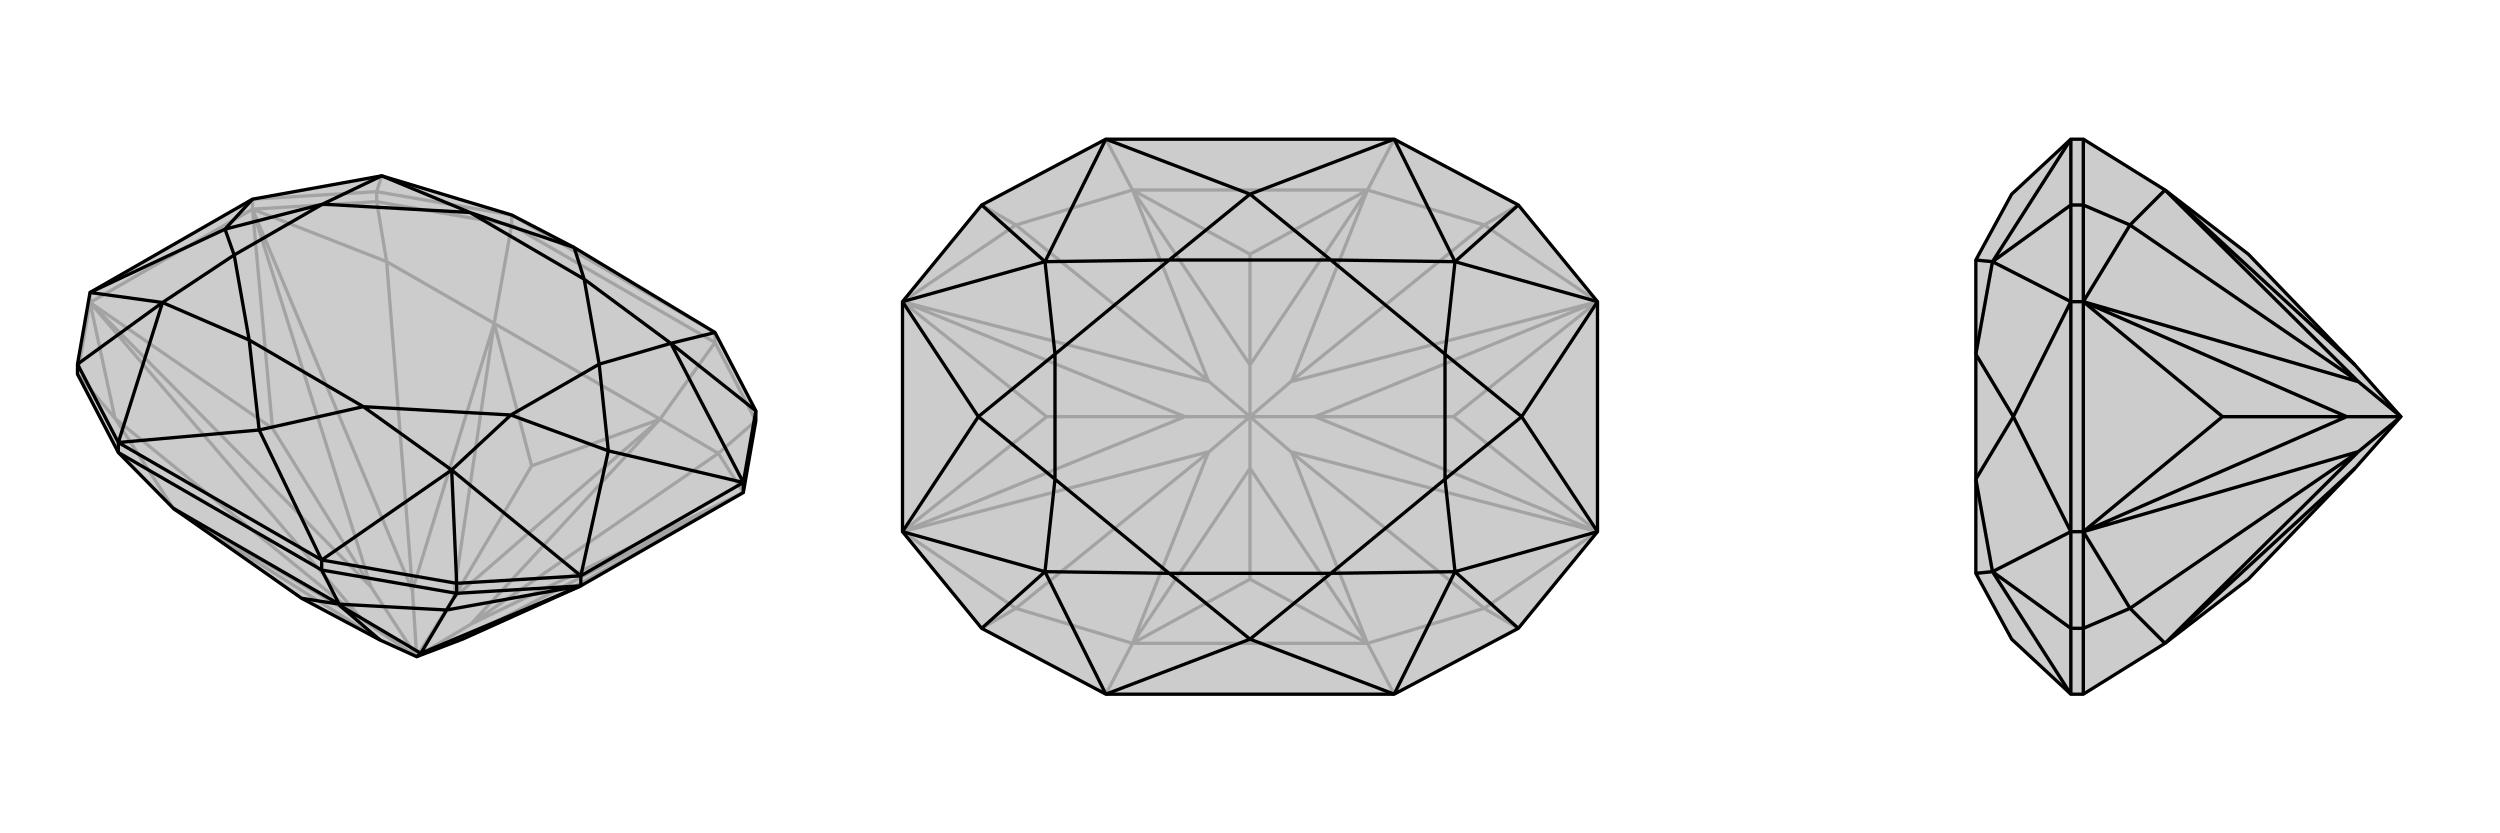<svg xmlns="http://www.w3.org/2000/svg" viewBox="0 0 3000 1000">
    <g stroke="currentColor" stroke-width="4" fill="none" transform="translate(0 -23)">
        <path fill="currentColor" stroke="none" fill-opacity=".2" d="M892,614L697,726L555,790L500,811L456,791L362,741L208,633L142,566L93,472L93,460L108,374L303,262L458,234L614,281L689,320L858,422L907,516L907,528z" />
<path stroke-opacity=".2" d="M303,274L303,262M108,386L108,374M452,265L452,253M858,434L858,422M614,293L614,281M858,434L614,293M907,528L858,434M858,434L792,526M452,265L614,293M614,293L593,411M907,528L862,567M452,265L303,274M452,265L464,337M93,472L108,386M93,472L138,525M303,274L108,386M892,614L862,567M303,274L464,337M108,386L138,525M862,567L792,526M862,567L566,771M464,337L593,411M464,337L495,731M138,525L208,633M138,525L434,766M792,526L593,411M792,526L792,526M792,526L638,582M593,411L593,411M593,411L638,582M638,582L544,741M208,633L208,634M566,771L565,772M566,771L792,526M792,526L544,741M495,731L495,732M495,731L593,411M544,741L593,411M544,741L500,811M434,766L435,767M434,766L208,634M208,634L456,791M892,614L565,772M500,811L565,772M303,274L495,732M500,811L495,732M108,386L435,767M500,811L435,767M500,811L445,727M697,726L673,736M892,614L673,736M892,614L555,790M555,790L673,736M303,274L327,537M303,274L445,727M108,386L327,537M108,386L445,727M445,727L327,537M858,422L614,281M452,253L614,281M452,253L303,262M452,253L458,234" />
<path d="M892,614L697,726L555,790L500,811L456,791L362,741L208,633L142,566L93,472L93,460L108,374L303,262L458,234L614,281L689,320L858,422L907,516L907,528z" />
<path d="M697,726L697,714M892,614L892,602M548,735L548,723M386,707L386,695M142,566L142,554M386,707L142,566M548,735L386,707M386,707L407,748M548,735L697,726M548,735L536,755M697,726L536,755M536,755L407,748M536,755L505,807M407,748L208,633M407,748L407,749M407,748L362,741M505,807L505,807M505,807L407,749M407,749L456,791M697,726L505,807M505,807L500,811M386,695L142,554M548,723L386,695M93,460L142,554M907,516L892,602M907,516L805,435M548,723L697,714M548,723L542,587M93,460L195,386M892,602L697,714M892,602L805,435M892,602L730,564M697,714L542,587M697,714L730,564M108,374L195,386M108,374L270,298M303,262L270,298M858,422L805,435M386,695L311,539M386,695L542,587M142,554L311,539M142,554L195,386M689,320L701,358M689,320L564,278M311,539L436,511M311,539L299,431M805,435L719,460M805,435L701,358M542,587L613,521M542,587L436,511M195,386L281,329M195,386L299,431M458,234L387,268M458,234L564,278M730,564L719,460M730,564L613,521M270,298L281,329M270,298L387,268M701,358L564,278M436,511L299,431M701,358L719,460M436,511L613,521M299,431L281,329M564,278L387,268M719,460L613,521M281,329L387,268" />
    </g>
    <g stroke="currentColor" stroke-width="4" fill="none" transform="translate(1000 0)">
        <path fill="currentColor" stroke="none" fill-opacity=".2" d="M917,362L917,638L822,754L673,833L327,833L178,754L83,638L83,362L178,246L327,167L673,167L822,246z" />
<path stroke-opacity=".2" d="M673,833L641,772M673,167L641,228M327,167L359,228M327,833L359,772M822,754L781,730M822,246L781,270M178,246L219,270M178,754L219,730M917,638L781,730M917,362L781,270M83,362L219,270M83,638L219,730M781,730L641,772M781,730L550,543M781,270L641,228M781,270L550,457M219,270L359,228M219,270L450,457M219,730L359,772M219,730L450,543M641,772L359,772M641,228L359,228M641,772L641,772M641,772L500,695M641,228L641,228M641,228L500,305M359,228L359,228M359,228L500,305M500,305L500,438M359,772L359,772M359,772L500,695M500,695L500,562M550,543L549,542M550,543L641,772M641,772L500,562M550,457L549,458M550,457L641,228M641,228L500,438M450,457L451,458M450,457L359,228M500,438L359,228M500,438L500,500M450,543L451,542M450,543L359,772M359,772L500,562M500,562L500,500M917,638L549,542M549,542L500,500M917,362L549,458M500,500L549,458M500,500L578,500M83,362L451,458M500,500L451,458M83,638L451,542M500,500L451,542M500,500L422,500M917,638L744,500M917,638L578,500M917,362L744,500M917,362L578,500M578,500L744,500M83,362L256,500M83,362L422,500M83,638L256,500M83,638L422,500M422,500L256,500" />
<path d="M917,362L917,638L822,754L673,833L327,833L178,754L83,638L83,362L178,246L327,167L673,167L822,246z" />
<path d="M822,246L746,314M822,754L746,686M178,754L254,686M178,246L254,314M917,362L746,314M917,362L826,500M917,638L746,686M917,638L826,500M83,638L254,686M83,638L174,500M83,362L254,314M83,362L174,500M673,167L500,233M673,167L746,314M673,833L500,767M673,833L746,686M327,833L500,767M327,833L254,686M327,167L500,233M327,167L254,314M500,233L597,312M500,233L403,312M500,767L597,688M500,767L403,688M746,314L734,425M746,314L597,312M746,686L734,575M746,686L597,688M254,686L266,575M254,686L403,688M254,314L266,425M254,314L403,312M826,500L734,425M826,500L734,575M174,500L266,575M174,500L266,425M597,312L403,312M597,688L403,688M597,312L734,425M597,688L734,575M403,688L266,575M403,312L266,425M734,425L734,575M266,575L266,425" />
    </g>
    <g stroke="currentColor" stroke-width="4" fill="none" transform="translate(2000 0)">
        <path fill="currentColor" stroke="none" fill-opacity=".2" d="M598,772L698,695L826,562L881,500L826,438L698,305L598,228L500,167L485,167L414,233L371,312L371,425L371,575L371,688L414,767L485,833L500,833z" />
<path stroke-opacity=".2" d="M500,362L485,362M500,638L485,638M500,246L485,246M500,754L485,754M500,246L500,167M500,754L500,833M500,246L500,362M500,246L556,270M500,754L500,638M500,754L556,730M500,362L500,638M500,362L556,270M500,638L556,730M556,270L598,228M556,270L829,457M556,730L598,772M556,730L829,543M598,228L598,228M598,772L598,772M829,457L830,458M829,457L598,228M826,438L598,228M829,543L830,542M829,543L598,772M598,772L826,562M500,362L830,458M881,500L830,458M500,638L830,542M881,500L830,542M881,500L816,500M500,362L667,500M500,362L816,500M500,638L667,500M500,638L816,500M816,500L667,500M485,754L485,833M485,246L485,167M485,754L485,638M485,754L391,686M485,246L485,362M485,246L391,314M485,638L485,362M485,638L391,686M485,638L416,500M485,362L391,314M485,362L416,500M485,833L391,686M485,167L391,314M391,686L371,575M391,686L371,688M391,314L371,425M391,314L371,312M416,500L371,575M416,500L371,425" />
<path d="M598,772L698,695L826,562L881,500L826,438L698,305L598,228L500,167L485,167L414,233L371,312L371,425L371,575L371,688L414,767L485,833L500,833z" />
<path d="M500,638L485,638M500,362L485,362M500,754L485,754M500,246L485,246M500,754L500,833M500,246L500,167M500,754L500,638M500,754L556,730M500,246L500,362M500,246L556,270M500,638L500,362M500,638L556,730M500,362L556,270M556,730L598,772M556,730L829,543M556,270L598,228M556,270L829,457M598,772L598,772M598,228L598,228M829,543L830,542M829,543L598,772M598,772L826,562M829,457L830,458M829,457L598,228M598,228L826,438M500,638L830,542M830,542L881,500M500,362L830,458M881,500L830,458M881,500L816,500M500,638L667,500M500,638L816,500M500,362L667,500M500,362L816,500M816,500L667,500M485,246L485,167M485,754L485,833M485,246L485,362M485,246L391,314M485,754L485,638M485,754L391,686M485,362L485,638M485,362L391,314M485,362L416,500M485,638L391,686M485,638L416,500M485,167L391,314M485,833L391,686M391,314L371,425M391,314L371,312M391,686L371,575M391,686L371,688M416,500L371,425M416,500L371,575" />
    </g>
</svg>